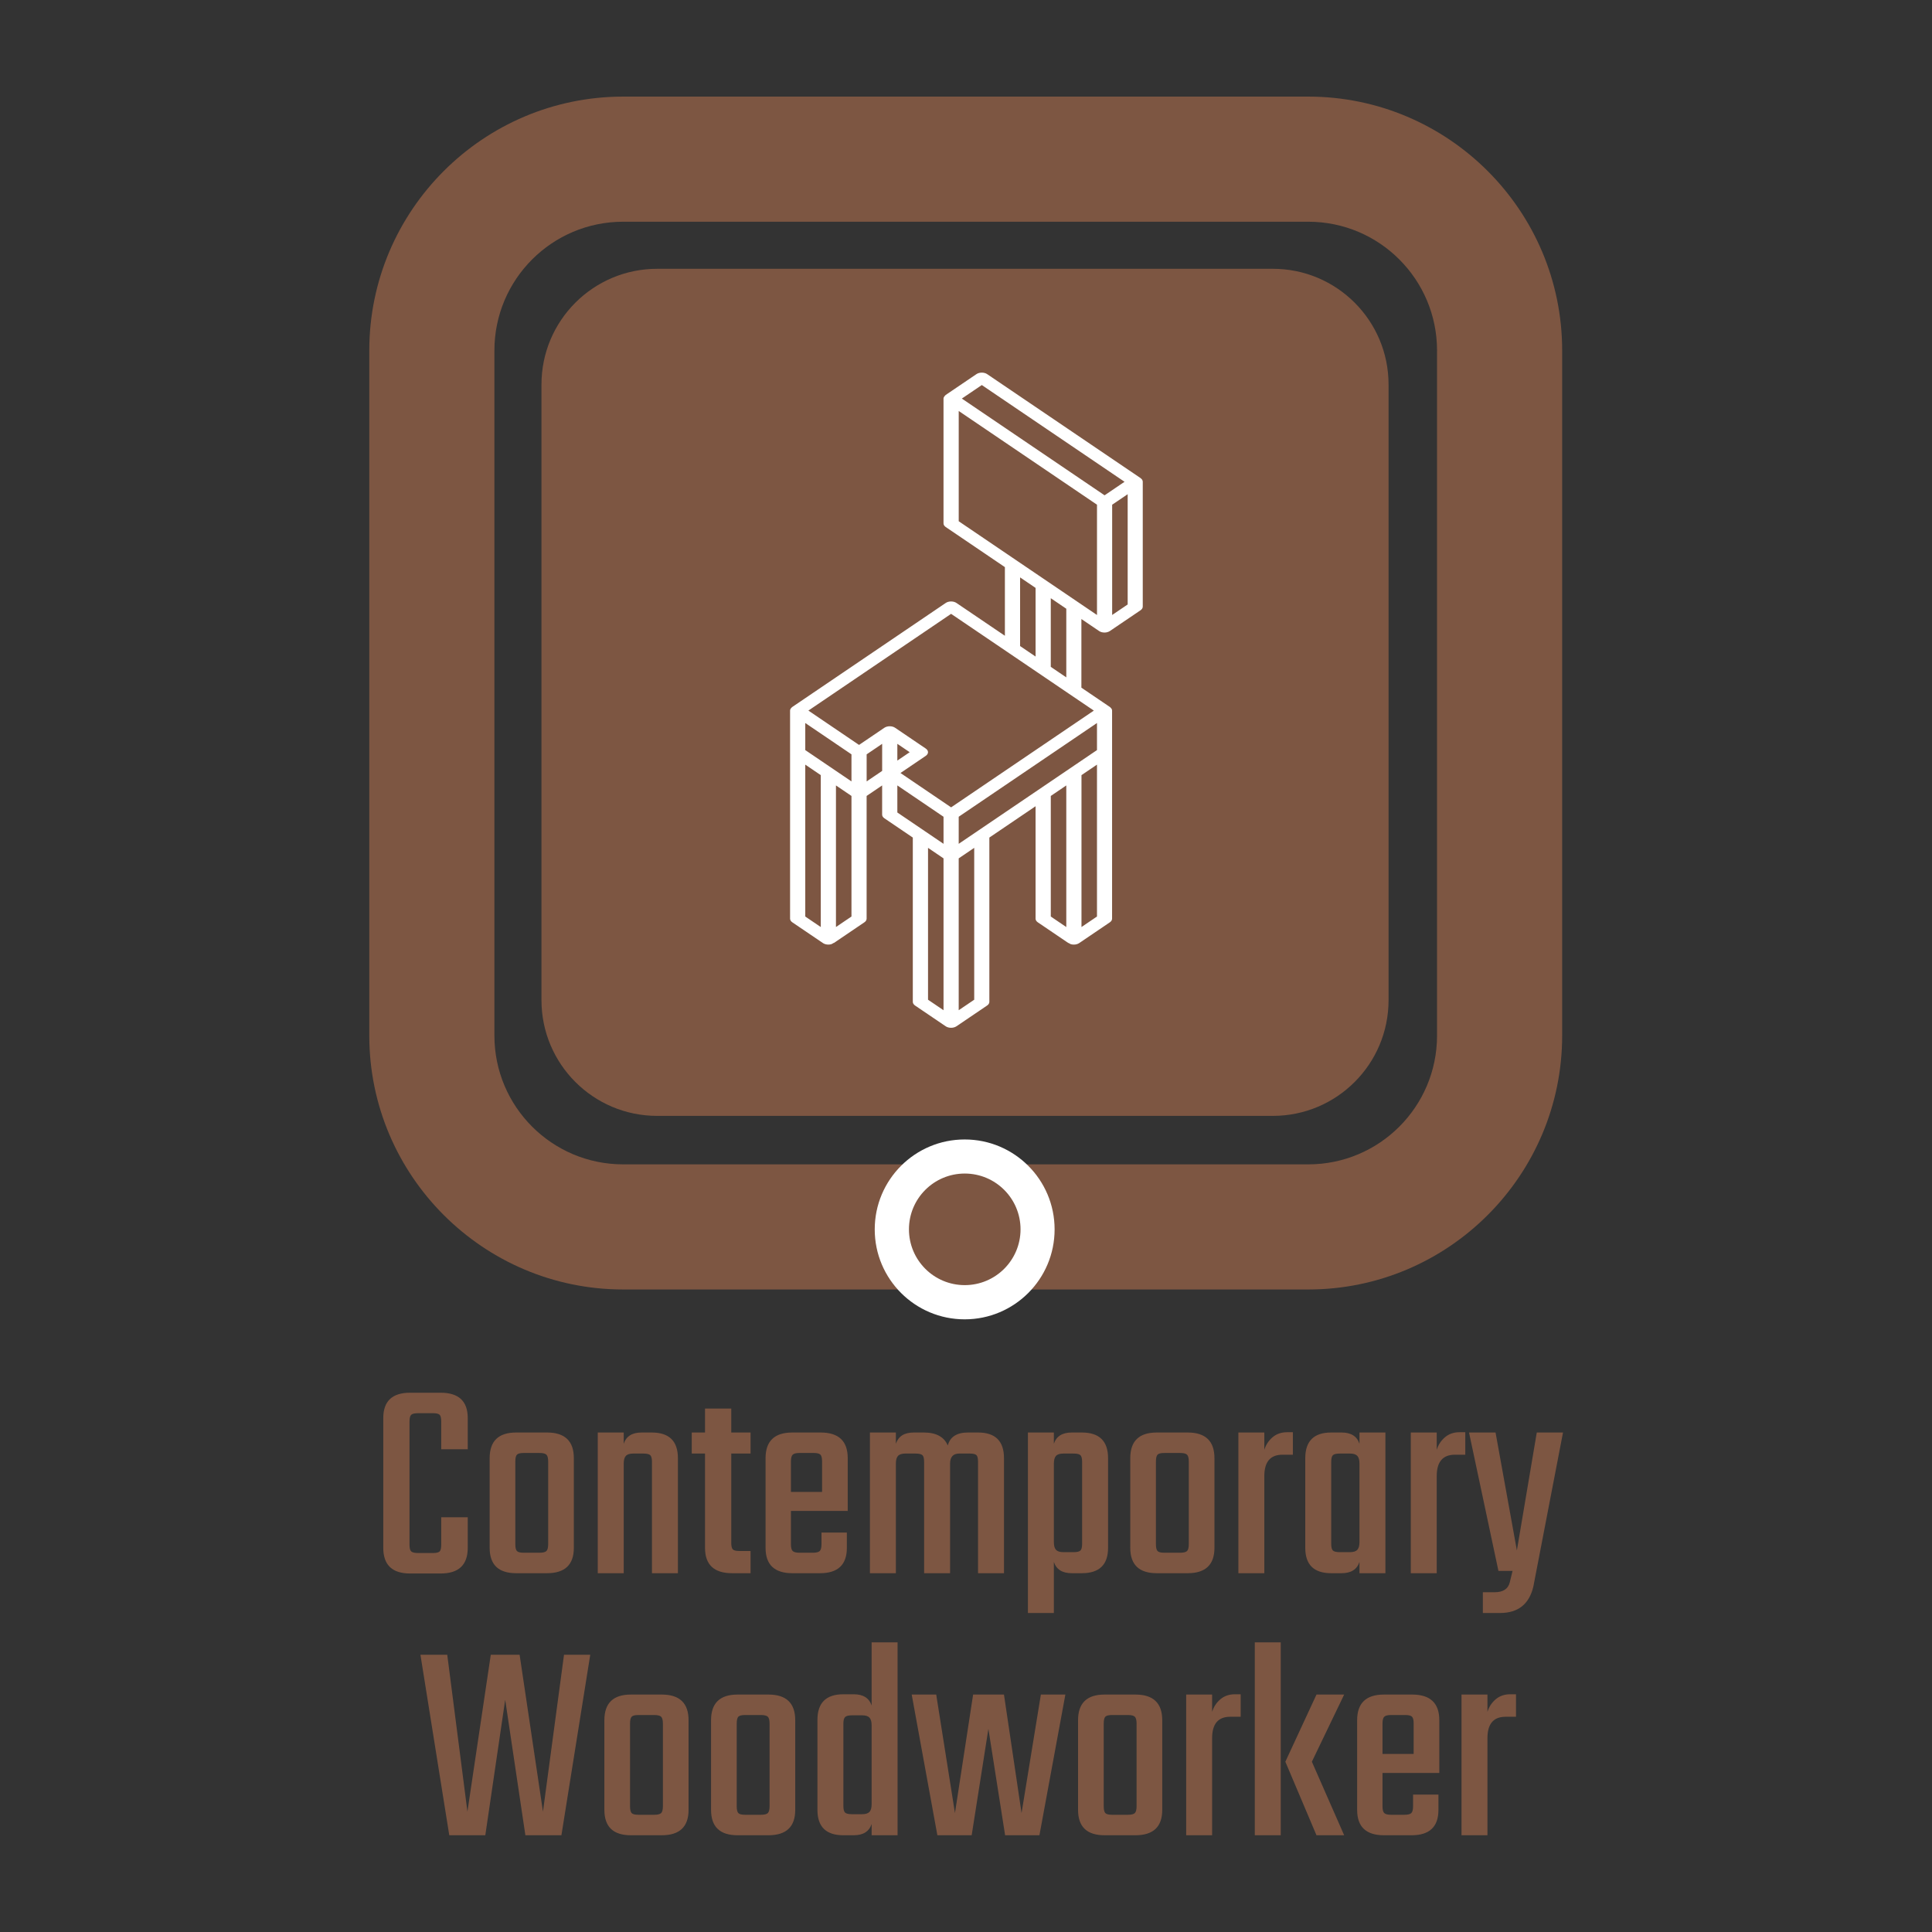 <svg class="thumb" width="1000" height="1000" viewBox="0,0,600,600" xmlns="http://www.w3.org/2000/svg" xmlns:inkscape="http://www.inkscape.org/namespaces/inkscape" xmlns:sodipodi="http://sodipodi.sourceforge.net/DTD/sodipodi-0.dtd" xmlns:xlink="http://www.w3.org/1999/xlink" xmlns:ns1="http://www.inkscape.org/namespaces/inkscape" xmlns:sketch="http://www.bohemiancoding.com/sketch/ns">
  <rect x="0" y="0" width="600" height="600" fill="#333333" stroke="none"/>
  <defs></defs>
  <g transform="matrix(1.463,0,0,1.463,30.302,26.16)">
    <g transform="matrix(0.364,0,0,0.364,92.409,37.357)">
      <svg width="504" height="504.001" viewBox="-2,-1.333,504,504.001">
        <defs>
          <linearGradient x1="0" y1="0.5" x2="1" y2="0.5" id="linearGradientSjyu827si4">
            <stop offset="0%" stop-color="#7d5642"></stop>
            <stop offset="100%" stop-color="#7d5642"></stop>
          </linearGradient>
        </defs>
        <g></g>
        <g></g>
        <g>
          <path d="M497,430.182c0,37.271-30.215,67.486-67.486,67.486H70.486C33.215,497.668,3,467.452,3,430.182V71.153  C3,33.882,33.215,3.667,70.486,3.667h359.027C466.785,3.667,497,33.882,497,71.153V430.182z" stroke="none" fill="url('#linearGradientSjyu827si4')" style=""></path>
        </g>
      </svg>
    </g>
    <g transform="matrix(3.222,0,0,2.184,130.891,50.299)">
      <svg width="33.236" height="73.679" viewBox="33.378,13.161,33.236,73.679">
        <defs>
          <linearGradient x1="0" y1="0.5" x2="1" y2="0.5" id="linearGradientSjyu827sia">
            <stop offset="0%" stop-color="#ffffff"></stop>
            <stop offset="100%" stop-color="#ffffff"></stop>
          </linearGradient>
        </defs>
        <g></g>
        <g>
          <path d="M61.472,28.414L51.363,18.307c-0.195-0.195-0.512-0.195-0.707,0l-2.022,2.021c-0.016,0.016-0.022,0.036-0.036,0.054  c-0.014,0.019-0.025,0.035-0.037,0.056c-0.044,0.076-0.074,0.158-0.074,0.244v12.131c0,0.133,0.053,0.26,0.146,0.354l3.898,3.898  v6.673l-3.191-3.19c-0.195-0.195-0.512-0.195-0.707,0L38.525,50.656c-0.034,0.033-0.054,0.074-0.076,0.114  c-0.009,0.017-0.024,0.029-0.032,0.048c-0.025,0.062-0.039,0.127-0.039,0.192v0.001v4.043v16.178c0,0.133,0.053,0.26,0.146,0.354  l2.022,2.021c0.096,0.096,0.224,0.146,0.354,0.146c0.064,0,0.129-0.013,0.191-0.038s0.103-0.076,0.148-0.122l0.014,0.014  l2.022-2.021c0.094-0.094,0.146-0.221,0.146-0.354V59.305l1.022-1.021v2.837c0,0.133,0.053,0.26,0.146,0.354l1.875,1.876v15.968  c0,0.133,0.053,0.26,0.146,0.354l2.021,2.021c0.094,0.094,0.221,0.146,0.354,0.146c0.132,0,0.26-0.053,0.354-0.146l2.022-2.021  c0.094-0.094,0.146-0.221,0.146-0.354V63.351l3.045-3.045v10.927c0,0.133,0.053,0.26,0.146,0.354l2.021,2.021l0.014-0.014  c0.045,0.046,0.086,0.097,0.148,0.122s0.127,0.038,0.191,0.038c0.13,0,0.258-0.051,0.354-0.146l2.021-2.021  c0.094-0.094,0.146-0.221,0.146-0.354V55.055v-4.043v-0.001c0-0.065-0.014-0.131-0.039-0.192c-0.008-0.019-0.022-0.031-0.032-0.048  c-0.022-0.04-0.042-0.081-0.076-0.114l-1.875-1.875v-6.672l1.168,1.168c0.048,0.048,0.104,0.085,0.165,0.109  s0.125,0.037,0.189,0.037s0.129-0.013,0.19-0.038c0,0,0.001,0,0.001,0c0.002-0.001,0.003-0.003,0.005-0.004  c0.057-0.024,0.111-0.058,0.157-0.104l2.022-2.021c0.094-0.094,0.146-0.221,0.146-0.354V28.774c0.001-0.13-0.046-0.26-0.146-0.358  C61.474,28.415,61.473,28.415,61.472,28.414z M40.401,72.047l-1.022-1.021V56.262l1.022,1.022V72.047z M42.423,71.025l-1.022,1.021  V58.284l1.022,1.022V71.025z M42.423,57.893l-3.044-3.045v-2.631l3.044,3.045V57.893z M44.445,56.871l-1.022,1.021v-2.63  l1.022-1.021V56.871z M48.488,80.133l-1.021-1.021v-14.76l1.021,1.021V80.133z M48.488,63.959l-3.043-3.045v-2.631l3.043,3.045  V63.959z M50.51,79.111l-1.022,1.021v-14.76l1.022-1.022V79.111z M56.576,72.047l-1.021-1.021v-11.72l1.021-1.022V72.047z   M58.598,71.025l-1.021,1.021V57.283l1.021-1.021V71.025z M58.598,54.848l-9.11,9.111v-2.631l9.11-9.111V54.848z M58.391,51.01  l-9.403,9.404l-3.336-3.338l1.667-1.668c0.195-0.195,0.195-0.512,0-0.707l-2.021-2.021c-0.09-0.091-0.215-0.147-0.354-0.147  s-0.264,0.057-0.354,0.147l-1.668,1.667l-3.337-3.338l9.402-9.402l3.689,3.688c0.001,0.002,0.003,0.003,0.005,0.005l2.016,2.017  c0.002,0.002,0.003,0.003,0.005,0.005l2.015,2.016c0.003,0.003,0.007,0.007,0.011,0.011L58.391,51.01z M45.445,55.869V54.24  l0.814,0.814L45.445,55.869z M53.532,44.737v-6.673l1.021,1.021v6.673L53.532,44.737z M55.554,46.759v-6.673l1.022,1.023v6.672  L55.554,46.759z M58.598,41.717l-1.164-1.164c-0.003-0.003-0.007-0.007-0.01-0.01l-2.016-2.017c0,0,0-0.001-0.001-0.001  l-2.021-2.021c0,0,0,0,0,0l-3.897-3.898V21.889l9.11,9.109V41.717z M59.099,30.085l-9.404-9.403l1.315-1.314l9.404,9.402  L59.099,30.085z M60.62,40.695l-1.022,1.021V31l1.022-1.022V40.695z" stroke="none" fill="url('#linearGradientSjyu827sia')" style=""></path>
        </g>
      </svg>
    </g>
    <g transform="matrix(0.509,0,0,0.509,55.133,0.081)">
      <svg width="507.482" height="507.483" viewBox="-3.742,-3.074,507.482,507.483">
        <defs>
          <linearGradient x1="0" y1="0.5" x2="1" y2="0.5" id="linearGradientSjyu827sig">
            <stop offset="0%" stop-color="#7d5642"></stop>
            <stop offset="100%" stop-color="#7d5642"></stop>
          </linearGradient>
        </defs>
        <g></g>
        <g></g>
        <g>
          <path d="M392.855,54.107c29.659,0,53.703,24.044,53.703,53.706v285.71c0,29.659-24.044,53.703-53.703,53.703h-285.71  c-29.661,0-53.706-24.044-53.706-53.703v-285.71c0-29.661,24.045-53.706,53.706-53.706H392.855 M392.855,1.926h-285.71  c-58.386,0-105.887,47.5-105.887,105.887v285.71c0,58.385,47.5,105.886,105.887,105.886h285.71  c58.384,0,105.885-47.501,105.885-105.886v-285.71C498.74,49.426,451.24,1.926,392.855,1.926L392.855,1.926z" stroke="none" fill="url('#linearGradientSjyu827sig')" style=""></path>
        </g>
      </svg>
    </g>
    <g transform="matrix(0.216,0,0,0.216,163.863,222.919)">
      <svg width="187.034" height="186.77" viewBox="-5.132,-5,187.034,186.77">
        <defs>
          <linearGradient x1="0" y1="0.5" x2="1" y2="0.5" id="linearGradientSjyu827sim">
            <stop offset="0%" stop-color="#ffffff"></stop>
            <stop offset="100%" stop-color="#ffffff"></stop>
          </linearGradient>
        </defs>
        <g></g>
        <g>
          <circle cx="88.385" cy="88.385" r="88.385" stroke="none" fill="url('#linearGradientSjyu827sim')" style=""></circle>
        </g>
      </svg>
    </g>
    <g transform="matrix(0.134,0,0,0.134,171.548,230.563)">
      <svg width="187.034" height="186.77" viewBox="-5.132,-5,187.034,186.77">
        <defs>
          <linearGradient x1="0" y1="0.5" x2="1" y2="0.5" id="linearGradientSjyu827sis">
            <stop offset="0%" stop-color="#7d5642"></stop>
            <stop offset="100%" stop-color="#7d5642"></stop>
          </linearGradient>
        </defs>
        <g></g>
        <g>
          <circle cx="88.385" cy="88.385" r="88.385" stroke="none" fill="url('#linearGradientSjyu827sis')" style=""></circle>
        </g>
      </svg>
    </g>
    <g transform="matrix(0.612,0,0,0.612,57.77,250.434)">
      <svg width="414.7" height="203" style="overflow: visible;">
        <defs>
          <linearGradient x1="0" y1="0.5" x2="1" y2="0.5" id="linearGradientSjyu827si14">
            <stop offset="0%" stop-color="#7d5642"></stop>
            <stop offset="100%" stop-color="#7d5642"></stop>
          </linearGradient>
        </defs>
        <g transform="matrix(1,0,0,1,0,107.25)">
          <path d="M 34-53.8L 34-43L 24.8-43L 24.8-52.6Q 24.8-54.4  24.25-54.95Q 23.7-55.5  21.9-55.5L 21.9-55.5L 16.8-55.5Q 15-55.5  14.4-54.95Q 13.8-54.4  13.8-52.6L 13.8-52.6L 13.8-9.9Q 13.8-8.1  14.4-7.55Q 15-7  16.8-7L 16.8-7L 21.9-7Q 23.7-7  24.25-7.55Q 24.8-8.1  24.8-9.9L 24.8-9.9L 24.8-19.4L 34-19.4L 34-8.8Q 34 0.1  24.6 0.1L 24.6 0.1L 14 0.1Q 4.7 0.1  4.7-8.8L 4.7-8.8L 4.7-53.8Q 4.7-62.6  14-62.6L 14-62.6L 24.6-62.6Q 34-62.6  34-53.8L 34-53.8ZM 50.8-48.8L 50.8-48.8L 61.5-48.8Q 70.8-48.8  70.8-39.9L 70.8-39.9L 70.8-8.8Q 70.8 0  61.5 0L 61.5 0L 50.8 0Q 41.6 0  41.6-8.8L 41.6-8.8L 41.6-39.9Q 41.6-48.8  50.8-48.8ZM 61.9-10.1L 61.9-10.1L 61.9-38.7Q 61.9-40.5  61.3-41.1Q 60.7-41.7  58.9-41.7L 58.9-41.7L 53.4-41.7Q 51.6-41.7  51.05-41.1Q 50.5-40.5  50.5-38.7L 50.5-38.7L 50.5-10.1Q 50.5-8.3  51.05-7.7Q 51.6-7.1  53.4-7.1L 53.4-7.1L 58.9-7.1Q 60.7-7.1  61.3-7.7Q 61.9-8.3  61.9-10.1ZM 94.3-48.8L 94.3-48.8L 97.8-48.8Q 106.9-48.8  106.9-39.9L 106.9-39.9L 106.9 0L 97.9 0L 97.9-38.6Q 97.9-40.4  97.3-40.95Q 96.7-41.5  94.9-41.5L 94.9-41.5L 91.4-41.5Q 89.6-41.5  88.85-40.7Q 88.1-39.9  88.1-38L 88.1-38L 88.1 0L 79.1 0L 79.1-48.8L 88.1-48.8L 88.1-44.9Q 89.4-48.8  94.3-48.8ZM 132.1-48.8L 132.1-41.5L 125.4-41.5L 125.4-10.6Q 125.4-8.8  125.95-8.25Q 126.5-7.7  128.3-7.7L 128.3-7.7L 132.1-7.7L 132.1 0L 125.7 0Q 116.3 0  116.3-8.8L 116.3-8.8L 116.3-41.5L 111.7-41.5L 111.7-48.8L 116.3-48.8L 116.3-57.1L 125.4-57.1L 125.4-48.8L 132.1-48.8ZM 146.6-48.8L 146.6-48.8L 156.4-48.8Q 165.8-48.8  165.8-39.9L 165.8-39.9L 165.8-21.6L 146.1-21.6L 146.1-10Q 146.1-8.3  146.7-7.7Q 147.3-7.1  149.1-7.1L 149.1-7.1L 153.7-7.1Q 155.5-7.1  156.1-7.7Q 156.7-8.3  156.7-10.1L 156.7-10.1L 156.7-14.1L 165.5-14.1L 165.5-8.8Q 165.5 0  156.2 0L 156.2 0L 146.6 0Q 137.3 0  137.3-8.8L 137.3-8.8L 137.3-39.9Q 137.3-48.8  146.6-48.8ZM 146.1-38.8L 146.1-28.2L 156.9-28.2L 156.9-38.8Q 156.9-40.5  156.35-41.1Q 155.8-41.7  154-41.7L 154-41.7L 149.1-41.7Q 147.3-41.7  146.7-41.1Q 146.1-40.5  146.1-38.8L 146.1-38.8ZM 207.5-48.8L 207.5-48.8L 211-48.8Q 220-48.8  220-39.9L 220-39.9L 220 0L 211 0L 211-38.6Q 211-40.4  210.45-40.95Q 209.9-41.5  208.1-41.5L 208.1-41.5L 204.5-41.5Q 201.3-41.5  201.3-38L 201.3-38L 201.3 0L 192.3 0L 192.3-38.6Q 192.3-40.4  191.7-40.95Q 191.1-41.5  189.3-41.5L 189.3-41.5L 185.8-41.5Q 184-41.5  183.25-40.7Q 182.5-39.9  182.5-38L 182.5-38L 182.5 0L 173.5 0L 173.5-48.8L 182.5-48.8L 182.5-44.9Q 183.8-48.8  188.7-48.8L 188.7-48.8L 192.2-48.8Q 198.6-48.8  200.5-44.3L 200.5-44.3Q 201.7-48.8  207.5-48.8ZM 243.5-48.8L 243.5-48.8L 247-48.8Q 256.1-48.8  256.1-39.9L 256.1-39.9L 256.1-8.8Q 256.1 0  247 0L 247 0L 243.5 0Q 238.6 0  237.3-3.9L 237.3-3.9L 237.3 13.8L 228.3 13.8L 228.3-48.8L 237.3-48.8L 237.3-44.9Q 238.6-48.8  243.5-48.8ZM 247.1-10.2L 247.1-10.2L 247.1-38.6Q 247.1-40.4  246.5-40.95Q 245.9-41.5  244.1-41.5L 244.1-41.5L 240.6-41.5Q 238.8-41.5  238.05-40.7Q 237.3-39.9  237.3-38L 237.3-38L 237.3-10.8Q 237.3-8.9  238.05-8.1Q 238.8-7.3  240.6-7.3L 240.6-7.3L 244.1-7.3Q 245.9-7.3  246.5-7.85Q 247.1-8.4  247.1-10.2ZM 273-48.8L 273-48.8L 283.7-48.8Q 293-48.8  293-39.9L 293-39.9L 293-8.8Q 293 0  283.7 0L 283.7 0L 273 0Q 263.8 0  263.8-8.8L 263.8-8.8L 263.8-39.9Q 263.8-48.8  273-48.8ZM 284.1-10.1L 284.1-10.1L 284.1-38.7Q 284.1-40.5  283.5-41.1Q 282.9-41.7  281.1-41.7L 281.1-41.7L 275.6-41.7Q 273.8-41.7  273.25-41.1Q 272.7-40.5  272.7-38.7L 272.7-38.7L 272.7-10.1Q 272.7-8.3  273.25-7.7Q 273.8-7.1  275.6-7.1L 275.6-7.1L 281.1-7.1Q 282.9-7.1  283.5-7.7Q 284.1-8.3  284.1-10.1ZM 318.2-48.9L 318.2-48.9L 320.2-48.9L 320.2-41.1L 316.6-41.1Q 310.3-41.1  310.3-33.7L 310.3-33.7L 310.3 0L 301.3 0L 301.3-48.8L 310.3-48.8L 310.3-42.8Q 311.1-45.4  313.15-47.15Q 315.2-48.9  318.2-48.9ZM 343.3-44.9L 343.3-48.8L 352.3-48.8L 352.3 0L 343.3 0L 343.3-3.9Q 342 0  337.1 0L 337.1 0L 333.5 0Q 324.5 0  324.5-8.8L 324.5-8.8L 324.5-39.9Q 324.5-48.8  333.5-48.8L 333.5-48.8L 337.1-48.8Q 342-48.8  343.3-44.9L 343.3-44.9ZM 336.5-7.3L 336.5-7.3L 340-7.3Q 341.8-7.3  342.55-8.1Q 343.3-8.9  343.3-10.8L 343.3-10.8L 343.3-38Q 343.3-39.9  342.55-40.7Q 341.8-41.5  340-41.5L 340-41.5L 336.5-41.5Q 334.7-41.5  334.1-40.95Q 333.5-40.4  333.5-38.6L 333.5-38.6L 333.5-10.2Q 333.5-8.4  334.1-7.85Q 334.7-7.3  336.5-7.3ZM 378-48.9L 378-48.9L 380-48.9L 380-41.1L 376.4-41.1Q 370.1-41.1  370.1-33.7L 370.1-33.7L 370.1 0L 361.1 0L 361.1-48.8L 370.1-48.8L 370.1-42.8Q 370.9-45.4  372.95-47.15Q 375-48.9  378-48.9ZM 392.1 13.8L 392.1 13.8L 386.1 13.8L 386.1 6.6L 390.2 6.6Q 394.5 6.6  395.4 3.3L 395.4 3.3L 396.4-0.8L 391.5-0.8L 381.3-48.8L 390.5-48.8L 397.9-7.9L 404.8-48.8L 413.9-48.8L 403.6 4.7Q 401.4 13.8  392.1 13.8Z" data-textpath="Contemporary" data-text-anchor="middle" data-font-size="100" data-letterspacing="0" data-side="left" data-offset="0.5" data-dx="0" data-dy="0" data-xmlspace="preserve" data-href="" data-font="Teko" data-font-src="/Content/clientfonts/teko.woff" data-font-scale="contain" transform="translate(0,0)" data-x="0" data-y="0" fill="url('#linearGradientSjyu827si14')"></path>
        </g>
      </svg>
    </g>
    <g transform="matrix(0.612,0,0,0.612,67.924,306.061)">
      <svg width="381.5" height="203" style="overflow: visible;">
        <defs>
          <linearGradient x1="0" y1="0.5" x2="1" y2="0.5" id="linearGradientSjyu827si17">
            <stop offset="0%" stop-color="#7d5642"></stop>
            <stop offset="100%" stop-color="#7d5642"></stop>
          </linearGradient>
        </defs>
        <g transform="matrix(1,0,0,1,0,107.25)">
          <path d="M 43.5-8.2L 50.8-62.6L 59.9-62.6L 49.9 0L 37.4 0L 30.4-47L 23.5 0L 11 0L 1-62.6L 10.3-62.6L 17.3-8.2L 25.4-62.6L 35.4-62.6L 43.5-8.2ZM 74-48.8L 74-48.8L 84.7-48.8Q 94-48.8  94-39.9L 94-39.9L 94-8.8Q 94 0  84.7 0L 84.7 0L 74 0Q 64.8 0  64.8-8.8L 64.8-8.8L 64.8-39.9Q 64.8-48.8  74-48.8ZM 85.1-10.1L 85.1-10.1L 85.1-38.7Q 85.1-40.5  84.5-41.1Q 83.9-41.7  82.1-41.7L 82.1-41.7L 76.6-41.7Q 74.8-41.7  74.25-41.1Q 73.7-40.5  73.7-38.7L 73.7-38.7L 73.7-10.1Q 73.7-8.3  74.25-7.7Q 74.8-7.1  76.6-7.1L 76.6-7.1L 82.1-7.1Q 83.9-7.1  84.5-7.7Q 85.1-8.3  85.1-10.1ZM 111-48.8L 111-48.8L 121.7-48.8Q 131-48.8  131-39.9L 131-39.9L 131-8.8Q 131 0  121.7 0L 121.7 0L 111 0Q 101.8 0  101.8-8.8L 101.8-8.8L 101.8-39.9Q 101.8-48.8  111-48.8ZM 122.1-10.1L 122.1-10.1L 122.1-38.7Q 122.1-40.5  121.5-41.1Q 120.9-41.7  119.1-41.7L 119.1-41.7L 113.6-41.7Q 111.8-41.7  111.25-41.1Q 110.7-40.5  110.7-38.7L 110.7-38.7L 110.7-10.1Q 110.7-8.3  111.25-7.7Q 111.8-7.1  113.6-7.1L 113.6-7.1L 119.1-7.1Q 120.9-7.1  121.5-7.7Q 122.1-8.3  122.1-10.1ZM 157.5-45L 157.5-66.9L 166.5-66.9L 166.5 0L 157.5 0L 157.5-3.9Q 156.2 0  151.3 0L 151.3 0L 147.7 0Q 138.7 0  138.7-8.8L 138.7-8.8L 138.7-40Q 138.7-48.9  147.7-48.9L 147.7-48.9L 151.3-48.9Q 156.2-48.9  157.5-45L 157.5-45ZM 150.7-7.3L 150.7-7.3L 154.2-7.3Q 156-7.3  156.75-8.1Q 157.5-8.9  157.5-10.8L 157.5-10.8L 157.5-38.1Q 157.5-40  156.75-40.8Q 156-41.6  154.2-41.6L 154.2-41.6L 150.7-41.6Q 148.9-41.6  148.3-41Q 147.7-40.4  147.7-38.7L 147.7-38.7L 147.7-10.2Q 147.7-8.4  148.3-7.85Q 148.9-7.3  150.7-7.3ZM 209.5-7.7L 216.2-48.8L 224.7-48.8L 215.7 0L 203.8 0L 198-36.9L 192.2 0L 180.3 0L 171.4-48.8L 179.9-48.8L 186.4-7.7L 192.7-48.8L 203.4-48.8L 209.5-7.7ZM 238.3-48.8L 238.3-48.8L 249-48.8Q 258.3-48.8  258.3-39.9L 258.3-39.9L 258.3-8.8Q 258.3 0  249 0L 249 0L 238.3 0Q 229.1 0  229.1-8.8L 229.1-8.8L 229.1-39.9Q 229.1-48.8  238.3-48.8ZM 249.4-10.1L 249.4-10.1L 249.4-38.7Q 249.4-40.5  248.8-41.1Q 248.2-41.7  246.4-41.7L 246.4-41.7L 240.9-41.7Q 239.1-41.7  238.55-41.1Q 238-40.5  238-38.7L 238-38.7L 238-10.1Q 238-8.3  238.55-7.7Q 239.1-7.1  240.9-7.1L 240.9-7.1L 246.4-7.1Q 248.2-7.1  248.8-7.7Q 249.4-8.3  249.4-10.1ZM 283.5-48.9L 283.5-48.9L 285.5-48.9L 285.5-41.1L 281.9-41.1Q 275.6-41.1  275.6-33.7L 275.6-33.7L 275.6 0L 266.6 0L 266.6-48.8L 275.6-48.8L 275.6-42.8Q 276.4-45.4  278.45-47.15Q 280.5-48.9  283.5-48.9ZM 311.8-48.8L 321.4-48.8L 310.2-25.5L 321.4 0L 311.8 0L 301-25.5L 311.8-48.8ZM 299.4 0L 290.4 0L 290.4-66.9L 299.4-66.9L 299.4 0ZM 335.2-48.8L 335.2-48.8L 345-48.8Q 354.4-48.8  354.4-39.9L 354.4-39.9L 354.4-21.6L 334.7-21.6L 334.7-10Q 334.7-8.3  335.3-7.7Q 335.9-7.1  337.7-7.1L 337.7-7.1L 342.3-7.1Q 344.1-7.1  344.7-7.7Q 345.3-8.3  345.3-10.1L 345.3-10.1L 345.3-14.1L 354.1-14.1L 354.1-8.8Q 354.1 0  344.8 0L 344.8 0L 335.2 0Q 325.9 0  325.9-8.8L 325.9-8.8L 325.9-39.9Q 325.9-48.8  335.2-48.8ZM 334.7-38.8L 334.7-28.2L 345.5-28.2L 345.5-38.8Q 345.5-40.5  344.95-41.1Q 344.4-41.7  342.6-41.7L 342.6-41.7L 337.7-41.7Q 335.9-41.7  335.3-41.1Q 334.7-40.5  334.7-38.8L 334.7-38.8ZM 379-48.9L 379-48.9L 381-48.9L 381-41.1L 377.4-41.1Q 371.1-41.1  371.1-33.7L 371.1-33.7L 371.1 0L 362.1 0L 362.1-48.8L 371.1-48.8L 371.1-42.8Q 371.9-45.4  373.95-47.15Q 376-48.9  379-48.9Z" data-textpath="Woodworker" data-text-anchor="middle" data-font-size="100" data-letterspacing="0" data-side="left" data-offset="0.5" data-dx="0" data-dy="0" data-xmlspace="preserve" data-href="" data-font="Teko" data-font-src="/Content/clientfonts/teko.woff" data-font-scale="contain" transform="translate(0,0)" data-x="0" data-y="0" fill="url('#linearGradientSjyu827si17')"></path>
        </g>
      </svg>
    </g>
  </g>
</svg>